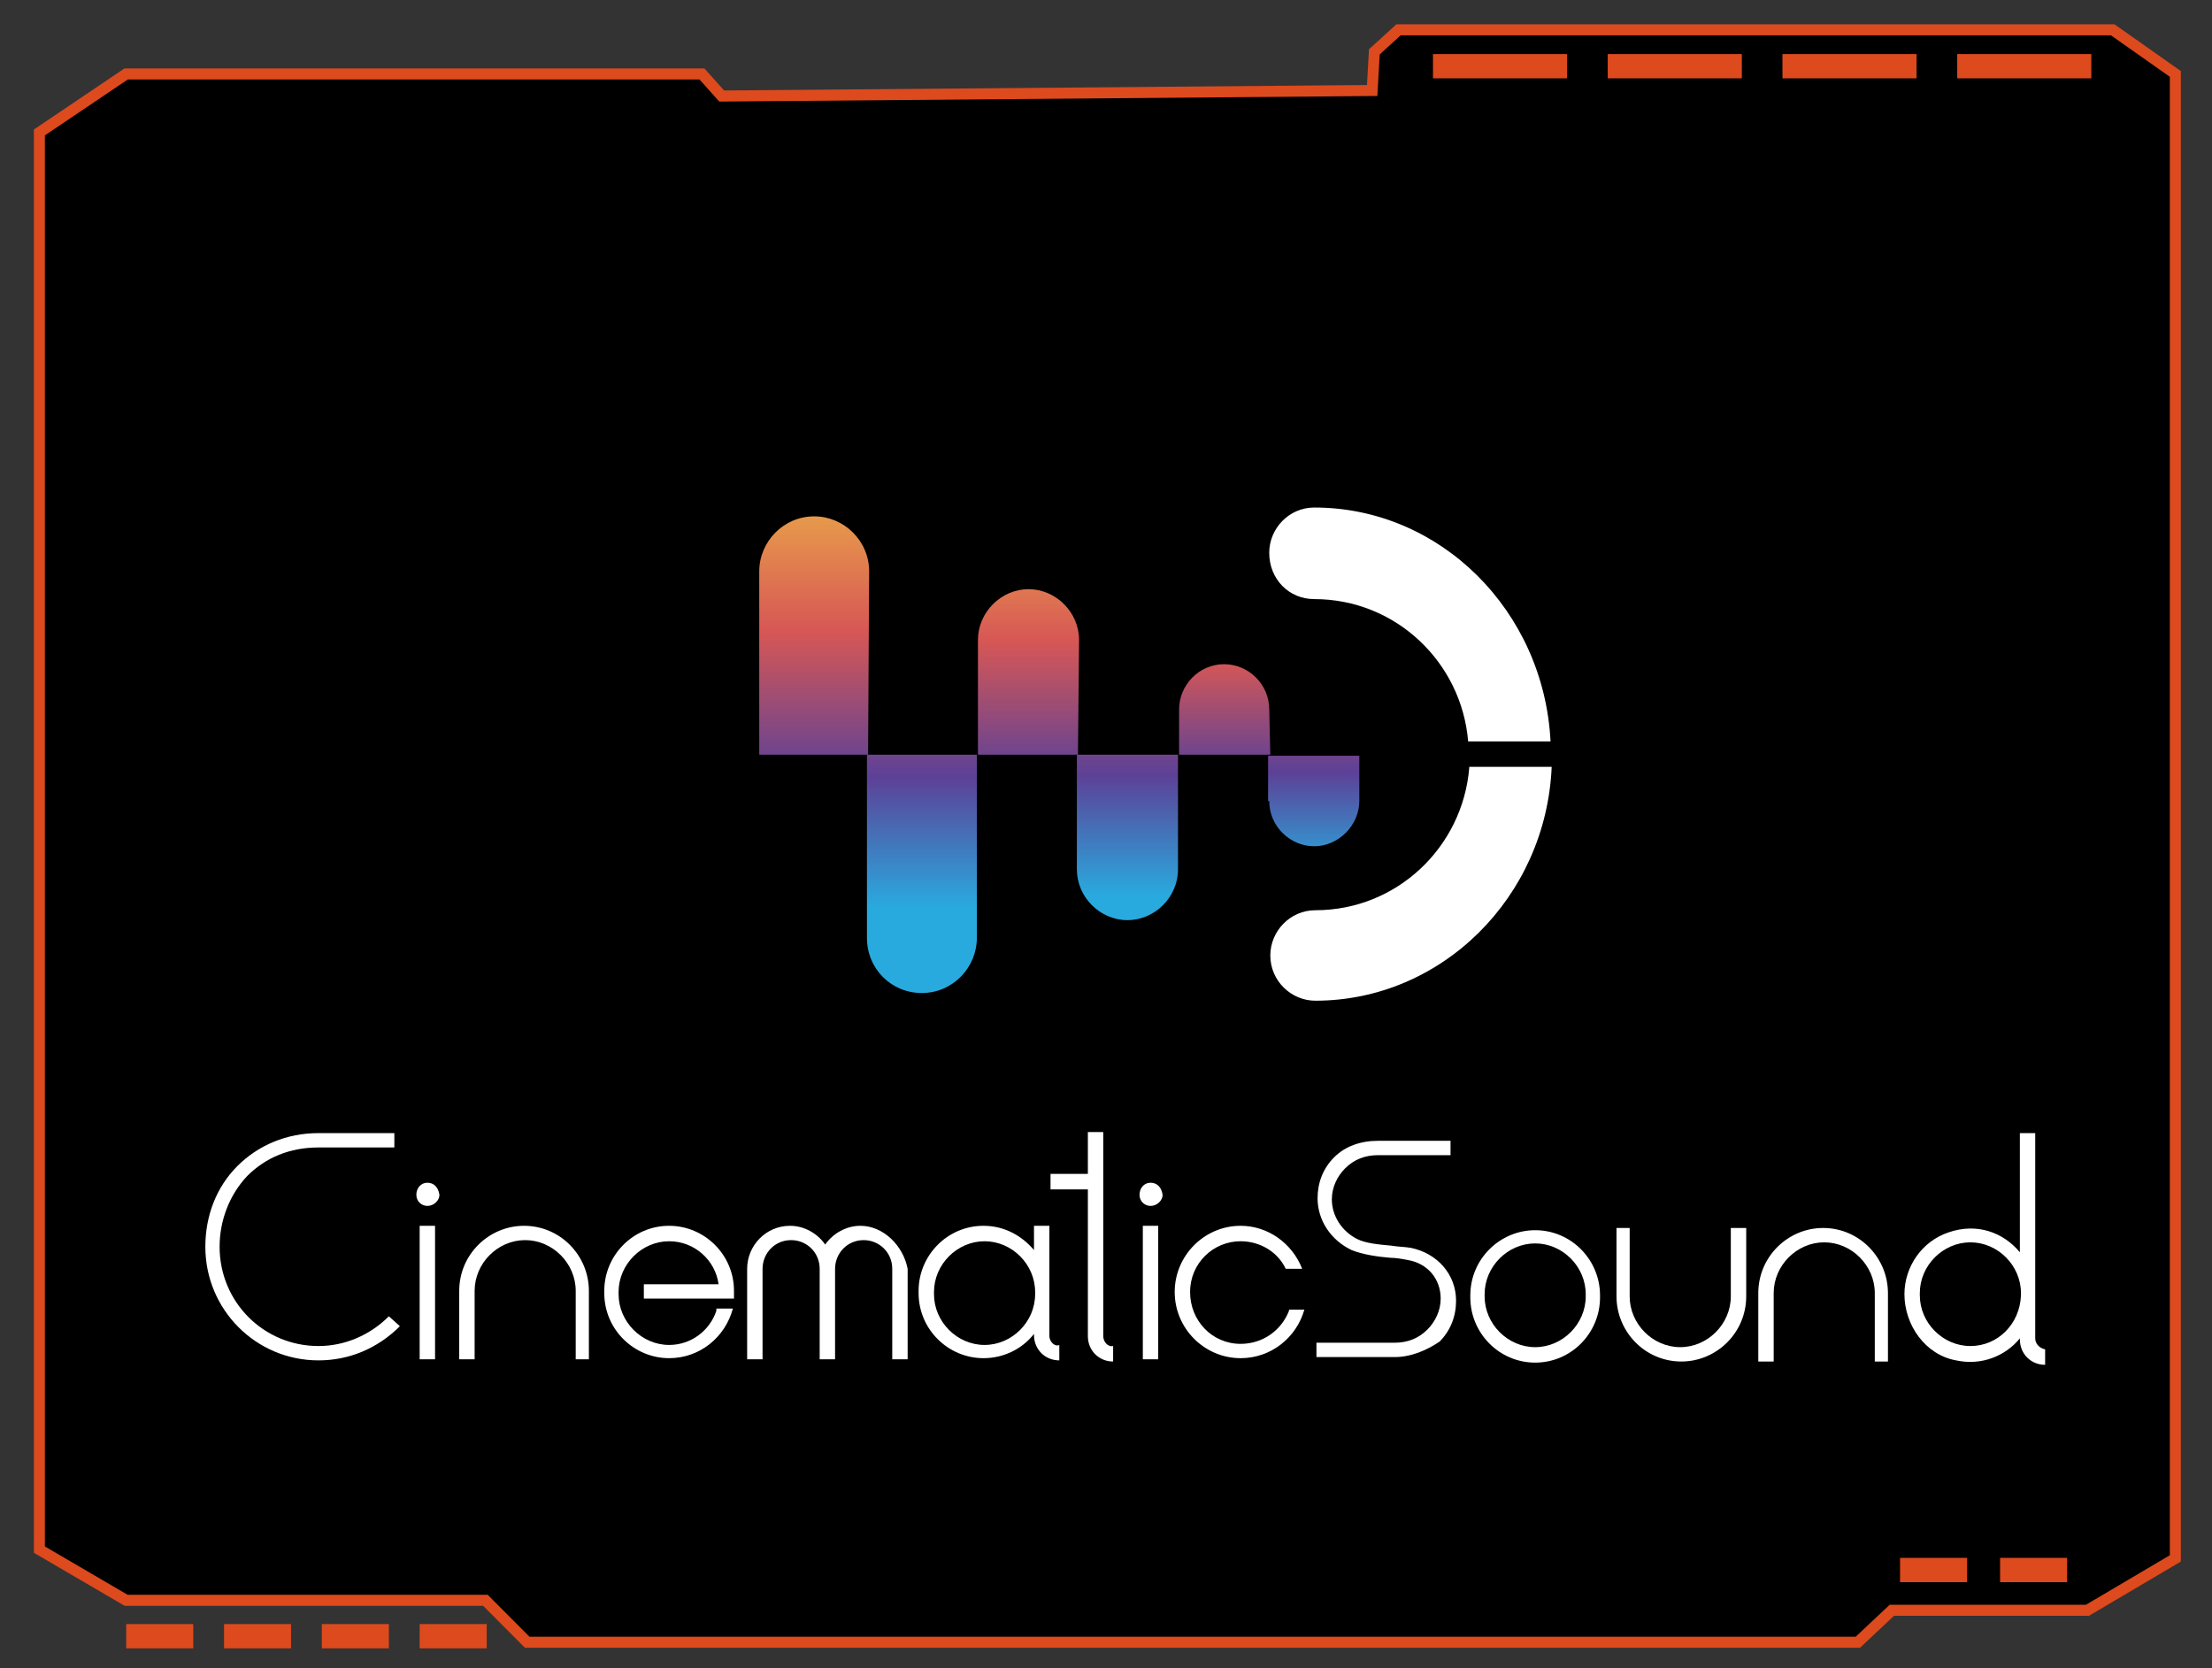 <?xml version="1.0" encoding="UTF-8"?>
<svg xmlns="http://www.w3.org/2000/svg" xmlns:xlink="http://www.w3.org/1999/xlink" width="183px" height="138px" viewBox="0 0 183 138" version="1.1">
<rect x="0" y="0" width="183" height="138" fill="#333333" stroke="none"/>
<defs>
<linearGradient id="linear0" gradientUnits="userSpaceOnUse" x1="83.613" y1="46.231" x2="83.613" y2="82.231" gradientTransform="matrix(0.909,0,0,0.913,0.348,0)">
<stop offset="0" style="stop-color:rgb(90.98%,61.569%,29.412%);stop-opacity:1;"/>
<stop offset="0.304" style="stop-color:rgb(84.314%,34.118%,33.333%);stop-opacity:1;"/>
<stop offset="0.673" style="stop-color:rgb(36.078%,25.49%,59.216%);stop-opacity:1;"/>
<stop offset="1" style="stop-color:rgb(16.078%,66.667%,87.451%);stop-opacity:1;"/>
</linearGradient>
<linearGradient id="linear1" gradientUnits="userSpaceOnUse" x1="73.671" y1="46.231" x2="73.671" y2="82.231" gradientTransform="matrix(0.909,0,0,0.913,0.348,0)">
<stop offset="0" style="stop-color:rgb(90.98%,61.569%,29.412%);stop-opacity:1;"/>
<stop offset="0.304" style="stop-color:rgb(84.314%,34.118%,33.333%);stop-opacity:1;"/>
<stop offset="0.673" style="stop-color:rgb(36.078%,25.49%,59.216%);stop-opacity:1;"/>
<stop offset="1" style="stop-color:rgb(16.078%,66.667%,87.451%);stop-opacity:1;"/>
</linearGradient>
<linearGradient id="linear2" gradientUnits="userSpaceOnUse" x1="102.252" y1="47.938" x2="102.252" y2="81.168" gradientTransform="matrix(0.909,0,0,0.913,0.348,0)">
<stop offset="0" style="stop-color:rgb(90.98%,61.569%,29.412%);stop-opacity:1;"/>
<stop offset="0.304" style="stop-color:rgb(84.314%,34.118%,33.333%);stop-opacity:1;"/>
<stop offset="0.673" style="stop-color:rgb(36.078%,25.49%,59.216%);stop-opacity:1;"/>
<stop offset="1" style="stop-color:rgb(16.078%,66.667%,87.451%);stop-opacity:1;"/>
</linearGradient>
<linearGradient id="linear3" gradientUnits="userSpaceOnUse" x1="93.139" y1="47.938" x2="93.139" y2="81.168" gradientTransform="matrix(0.909,0,0,0.913,0.348,0)">
<stop offset="0" style="stop-color:rgb(90.98%,61.569%,29.412%);stop-opacity:1;"/>
<stop offset="0.304" style="stop-color:rgb(84.314%,34.118%,33.333%);stop-opacity:1;"/>
<stop offset="0.673" style="stop-color:rgb(36.078%,25.49%,59.216%);stop-opacity:1;"/>
<stop offset="1" style="stop-color:rgb(16.078%,66.667%,87.451%);stop-opacity:1;"/>
</linearGradient>
<linearGradient id="linear4" gradientUnits="userSpaceOnUse" x1="110.951" y1="51.35" x2="110.951" y2="79.042" gradientTransform="matrix(0.909,0,0,0.913,0.348,0)">
<stop offset="0" style="stop-color:rgb(90.98%,61.569%,29.412%);stop-opacity:1;"/>
<stop offset="0.304" style="stop-color:rgb(84.314%,34.118%,33.333%);stop-opacity:1;"/>
<stop offset="0.673" style="stop-color:rgb(36.078%,25.49%,59.216%);stop-opacity:1;"/>
<stop offset="1" style="stop-color:rgb(16.078%,66.667%,87.451%);stop-opacity:1;"/>
</linearGradient>
<linearGradient id="linear5" gradientUnits="userSpaceOnUse" x1="119.235" y1="51.35" x2="119.235" y2="79.042" gradientTransform="matrix(0.909,0,0,0.913,0.348,0)">
<stop offset="0" style="stop-color:rgb(90.98%,61.569%,29.412%);stop-opacity:1;"/>
<stop offset="0.304" style="stop-color:rgb(84.314%,34.118%,33.333%);stop-opacity:1;"/>
<stop offset="0.673" style="stop-color:rgb(36.078%,25.49%,59.216%);stop-opacity:1;"/>
<stop offset="1" style="stop-color:rgb(16.078%,66.667%,87.451%);stop-opacity:1;"/>
</linearGradient>
</defs>
<g id="surface1">
<path style="fill-rule:nonzero;fill:rgb(0%,0%,0%);fill-opacity:1;stroke-width:1;stroke-linecap:butt;stroke-linejoin:miter;stroke:rgb(86.667%,29.02%,11.373%);stroke-opacity:1;stroke-miterlimit:10;" d="M 63.501 6.698 L 11.101 6.698 L 3.2 12.001 L 3.2 140.402 L 11.101 144.998 L 43.799 144.998 L 47.601 148.799 L 168.701 148.799 L 171.798 145.901 L 189.601 145.901 L 197.601 141.198 L 197.601 6.698 L 191.9 2.701 L 126.899 2.701 L 124.699 4.699 L 124.502 8.2 L 65.301 8.701 Z M 63.501 6.698 " transform="matrix(0.909,0,0,0.913,0.348,0)"/>
<path style=" stroke:none;fill-rule:nonzero;fill:rgb(86.667%,29.02%,11.373%);fill-opacity:1;" d="M 118.551 4.473 L 129.645 4.473 L 129.645 6.48 L 118.551 6.48 Z M 118.551 4.473 "/>
<path style=" stroke:none;fill-rule:nonzero;fill:rgb(86.667%,29.02%,11.373%);fill-opacity:1;" d="M 133.008 4.473 L 144.102 4.473 L 144.102 6.48 L 133.008 6.48 Z M 133.008 4.473 "/>
<path style=" stroke:none;fill-rule:nonzero;fill:rgb(86.667%,29.02%,11.373%);fill-opacity:1;" d="M 147.465 4.473 L 158.559 4.473 L 158.559 6.48 L 147.465 6.48 Z M 147.465 4.473 "/>
<path style=" stroke:none;fill-rule:nonzero;fill:rgb(86.667%,29.02%,11.373%);fill-opacity:1;" d="M 161.922 4.473 L 173.016 4.473 L 173.016 6.48 L 161.922 6.48 Z M 161.922 4.473 "/>
<path style=" stroke:none;fill-rule:nonzero;fill:rgb(86.667%,29.02%,11.373%);fill-opacity:1;" d="M 157.191 128.871 L 162.738 128.871 L 162.738 130.883 L 157.191 130.883 Z M 157.191 128.871 "/>
<path style=" stroke:none;fill-rule:nonzero;fill:rgb(86.667%,29.02%,11.373%);fill-opacity:1;" d="M 165.469 128.871 L 171.012 128.871 L 171.012 130.883 L 165.469 130.883 Z M 165.469 128.871 "/>
<path style=" stroke:none;fill-rule:nonzero;fill:rgb(86.667%,29.02%,11.373%);fill-opacity:1;" d="M 10.441 134.348 L 15.988 134.348 L 15.988 136.355 L 10.441 136.355 Z M 10.441 134.348 "/>
<path style=" stroke:none;fill-rule:nonzero;fill:rgb(86.667%,29.02%,11.373%);fill-opacity:1;" d="M 18.535 134.348 L 24.078 134.348 L 24.078 136.355 L 18.535 136.355 Z M 18.535 134.348 "/>
<path style=" stroke:none;fill-rule:nonzero;fill:rgb(86.667%,29.02%,11.373%);fill-opacity:1;" d="M 26.625 134.348 L 32.172 134.348 L 32.172 136.355 L 26.625 136.355 Z M 26.625 134.348 "/>
<path style=" stroke:none;fill-rule:nonzero;fill:rgb(86.667%,29.02%,11.373%);fill-opacity:1;" d="M 34.719 134.348 L 40.266 134.348 L 40.266 136.355 L 34.719 136.355 Z M 34.719 134.348 "/>
<path style=" stroke:none;fill-rule:nonzero;fill:rgb(100%,100%,100%);fill-opacity:1;" d="M 26.352 111.348 C 21.805 111.348 18.168 107.699 18.168 103.137 C 18.168 100.945 18.988 98.844 20.441 97.293 C 21.988 95.742 23.988 94.922 26.352 94.922 L 32.625 94.922 L 32.625 93.734 L 26.352 93.734 C 23.715 93.734 21.352 94.738 19.625 96.473 C 17.898 98.207 16.988 100.578 16.988 103.137 C 16.988 108.336 21.172 112.535 26.352 112.535 C 28.898 112.535 31.262 111.531 33.082 109.707 L 32.172 108.887 C 30.625 110.438 28.535 111.348 26.352 111.348 Z M 26.352 111.348 "/>
<path style=" stroke:none;fill-rule:nonzero;fill:rgb(100%,100%,100%);fill-opacity:1;" d="M 48.902 112.445 L 47.629 112.445 L 47.629 106.785 C 47.629 104.504 45.719 102.586 43.445 102.586 C 41.172 102.586 39.266 104.504 39.266 106.785 L 39.266 112.445 L 37.992 112.445 L 37.992 106.785 C 37.992 103.773 40.445 101.402 43.355 101.402 C 46.355 101.402 48.719 103.863 48.719 106.785 L 48.719 112.445 Z M 48.902 112.445 "/>
<path style=" stroke:none;fill-rule:nonzero;fill:rgb(100%,100%,100%);fill-opacity:1;" d="M 71.18 101.402 C 69.996 101.402 68.906 102.039 68.27 102.953 C 67.633 102.039 66.543 101.402 65.359 101.402 C 63.359 101.402 61.812 103.043 61.812 104.961 L 61.812 112.445 L 63.086 112.445 L 63.086 104.961 C 63.086 103.684 64.086 102.586 65.449 102.586 C 66.723 102.586 67.812 103.59 67.812 104.961 L 67.812 112.445 L 69.086 112.445 L 69.086 104.961 C 69.086 103.684 70.086 102.586 71.453 102.586 C 72.723 102.586 73.816 103.59 73.816 104.961 L 73.816 112.445 L 75.09 112.445 L 75.09 104.961 C 74.723 103.043 73.086 101.402 71.18 101.402 Z M 71.18 101.402 "/>
<path style=" stroke:none;fill-rule:nonzero;fill:rgb(100%,100%,100%);fill-opacity:1;" d="M 59.266 108.43 C 58.723 110.07 57.176 111.258 55.359 111.258 C 53.086 111.258 51.176 109.34 51.176 107.059 L 51.176 106.879 C 51.176 104.594 53.086 102.68 55.359 102.68 C 57.449 102.68 59.176 104.23 59.449 106.238 L 53.266 106.238 L 53.266 107.426 L 60.723 107.426 L 60.723 106.785 C 60.723 103.773 58.266 101.402 55.359 101.402 C 52.355 101.402 49.992 103.863 49.992 106.785 L 49.992 106.969 C 49.992 109.98 52.449 112.352 55.359 112.352 C 57.902 112.352 59.996 110.617 60.633 108.246 L 59.266 108.246 Z M 59.266 108.43 "/>
<path style=" stroke:none;fill-rule:nonzero;fill:rgb(100%,100%,100%);fill-opacity:1;" d="M 91.273 110.527 L 91.273 93.645 L 90 93.645 L 90 97.109 L 86.91 97.109 L 86.91 98.391 L 90 98.391 L 90 110.527 C 90 111.715 90.91 112.629 92.09 112.629 L 92.09 111.348 C 91.637 111.441 91.273 110.984 91.273 110.527 Z M 91.273 110.527 "/>
<path style=" stroke:none;fill-rule:nonzero;fill:rgb(100%,100%,100%);fill-opacity:1;" d="M 106.641 108.43 C 106.004 110.07 104.457 111.168 102.637 111.168 C 100.273 111.168 98.457 109.25 98.457 106.879 C 98.457 104.504 100.363 102.68 102.637 102.68 C 104.273 102.68 105.73 103.59 106.367 104.961 L 107.73 104.961 C 106.91 102.859 104.91 101.402 102.637 101.402 C 99.637 101.402 97.184 103.863 97.184 106.879 C 97.184 109.891 99.637 112.352 102.637 112.352 C 105.184 112.352 107.273 110.617 107.91 108.336 L 106.641 108.336 Z M 106.641 108.43 "/>
<path style=" stroke:none;fill-rule:nonzero;fill:rgb(100%,100%,100%);fill-opacity:1;" d="M 86.816 110.527 L 86.816 101.402 L 85.543 101.402 L 85.543 103.41 C 84.543 102.223 83.09 101.402 81.363 101.402 C 78.363 101.402 75.996 103.863 75.996 106.785 L 75.996 106.969 C 75.996 109.98 78.453 112.352 81.363 112.352 C 83 112.352 84.543 111.621 85.543 110.344 L 85.543 110.438 C 85.543 111.621 86.453 112.535 87.637 112.535 L 87.637 111.258 C 87.273 111.441 86.816 110.984 86.816 110.527 Z M 81.453 111.258 C 79.18 111.258 77.27 109.34 77.27 107.059 L 77.27 106.879 C 77.27 104.594 79.18 102.68 81.453 102.68 C 83.727 102.68 85.637 104.594 85.637 106.879 L 85.637 107.059 C 85.637 109.34 83.727 111.258 81.453 111.258 Z M 81.453 111.258 "/>
<path style=" stroke:none;fill-rule:nonzero;fill:rgb(100%,100%,100%);fill-opacity:1;" d="M 34.719 101.402 L 35.992 101.402 L 35.992 112.445 L 34.719 112.445 Z M 34.719 101.402 "/>
<path style=" stroke:none;fill-rule:nonzero;fill:rgb(100%,100%,100%);fill-opacity:1;" d="M 35.355 97.84 C 34.809 97.84 34.445 98.297 34.445 98.844 C 34.445 99.395 34.898 99.758 35.355 99.758 C 35.898 99.758 36.355 99.301 36.355 98.844 C 36.262 98.207 35.898 97.84 35.355 97.84 Z M 35.355 97.84 "/>
<path style=" stroke:none;fill-rule:nonzero;fill:rgb(100%,100%,100%);fill-opacity:1;" d="M 94.547 101.402 L 95.82 101.402 L 95.82 112.445 L 94.547 112.445 Z M 94.547 101.402 "/>
<path style=" stroke:none;fill-rule:nonzero;fill:rgb(100%,100%,100%);fill-opacity:1;" d="M 95.184 97.84 C 94.637 97.84 94.273 98.297 94.273 98.844 C 94.273 99.395 94.727 99.758 95.184 99.758 C 95.727 99.758 96.184 99.301 96.184 98.844 C 96.09 98.207 95.727 97.84 95.184 97.84 Z M 95.184 97.84 "/>
<path style=" stroke:none;fill-rule:nonzero;fill:rgb(100%,100%,100%);fill-opacity:1;" d="M 127.008 112.719 C 124.004 112.719 121.641 110.254 121.641 107.332 L 121.641 107.152 C 121.641 104.141 124.098 101.766 127.008 101.766 C 130.008 101.766 132.371 104.23 132.371 107.152 L 132.371 107.332 C 132.371 110.254 130.008 112.719 127.008 112.719 Z M 127.008 102.859 C 124.734 102.859 122.824 104.777 122.824 107.059 L 122.824 107.242 C 122.824 109.523 124.734 111.441 127.008 111.441 C 129.277 111.441 131.188 109.523 131.188 107.242 L 131.188 107.059 C 131.188 104.777 129.277 102.859 127.008 102.859 Z M 127.008 102.859 "/>
<path style=" stroke:none;fill-rule:nonzero;fill:rgb(100%,100%,100%);fill-opacity:1;" d="M 156.375 112.629 L 155.102 112.629 L 155.102 106.969 C 155.102 104.688 153.191 102.77 150.918 102.77 C 148.645 102.77 146.738 104.688 146.738 106.969 L 146.738 112.629 L 145.465 112.629 L 145.465 106.969 C 145.465 103.957 147.918 101.582 150.828 101.582 C 153.828 101.582 156.191 104.047 156.191 106.969 L 156.191 112.629 Z M 156.375 112.629 "/>
<path style=" stroke:none;fill-rule:nonzero;fill:rgb(100%,100%,100%);fill-opacity:1;" d="M 133.551 101.582 L 134.824 101.582 L 134.824 107.242 C 134.824 109.523 136.734 111.441 139.008 111.441 C 141.281 111.441 143.191 109.523 143.191 107.242 L 143.191 101.582 L 144.465 101.582 L 144.465 107.242 C 144.465 110.254 142.008 112.629 139.098 112.629 C 136.098 112.629 133.734 110.164 133.734 107.242 L 133.734 101.582 Z M 133.551 101.582 "/>
<path style=" stroke:none;fill-rule:nonzero;fill:rgb(100%,100%,100%);fill-opacity:1;" d="M 168.375 110.711 L 168.375 93.734 L 167.105 93.734 L 167.105 103.59 C 165.738 101.949 163.559 101.129 161.195 101.949 C 159.012 102.68 157.555 104.777 157.555 107.059 C 157.555 109.613 159.285 112.078 161.828 112.535 C 163.922 112.992 165.922 112.172 167.105 110.711 L 167.105 110.801 C 167.105 111.988 168.012 112.902 169.195 112.902 L 169.195 111.621 C 168.738 111.531 168.375 111.168 168.375 110.711 Z M 163.012 111.348 C 160.738 111.348 158.828 109.434 158.828 107.152 L 158.828 106.969 C 158.828 104.688 160.738 102.77 163.012 102.77 C 165.285 102.77 167.195 104.688 167.195 106.969 L 167.195 107.152 C 167.105 109.523 165.285 111.348 163.012 111.348 Z M 163.012 111.348 "/>
<path style=" stroke:none;fill-rule:nonzero;fill:rgb(100%,100%,100%);fill-opacity:1;" d="M 115.367 112.262 L 108.91 112.262 L 108.91 111.074 L 115.367 111.074 C 116.457 111.074 117.367 110.711 118.094 109.98 C 118.73 109.34 119.188 108.43 119.188 107.426 C 119.188 105.781 118.094 104.504 116.457 104.23 C 116.004 104.141 115.457 104.047 115.004 104.047 C 113.914 103.957 112.73 103.773 111.82 103.41 C 110.094 102.586 109.004 100.945 109.004 99.117 C 109.004 97.84 109.457 96.656 110.367 95.742 C 111.277 94.828 112.551 94.371 114.004 94.371 L 120.004 94.371 L 120.004 95.559 L 114.004 95.559 C 112.914 95.559 112.004 95.926 111.277 96.656 C 110.641 97.293 110.184 98.207 110.184 99.211 C 110.184 100.578 111.004 101.855 112.277 102.496 C 113.004 102.859 114.094 102.953 115.094 103.043 C 115.641 103.137 116.188 103.137 116.73 103.227 C 118.914 103.684 120.461 105.418 120.461 107.605 C 120.461 108.887 120.004 110.07 119.094 110.984 C 118.004 111.715 116.73 112.262 115.367 112.262 Z M 115.367 112.262 "/>
<path style=" stroke:none;fill-rule:nonzero;fill:url(#linear0);" d="M 71.816 62.43 L 80.816 62.43 L 80.816 77.578 C 80.816 80.043 78.816 82.145 76.27 82.145 C 73.723 82.145 71.723 80.137 71.723 77.578 L 71.723 62.43 Z M 71.816 62.43 "/>
<path style=" stroke:none;fill-rule:nonzero;fill:url(#linear1);" d="M 71.816 62.43 L 62.812 62.43 L 62.812 47.277 C 62.812 44.812 64.812 42.715 67.359 42.715 C 69.816 42.715 71.906 44.723 71.906 47.277 Z M 71.816 62.43 "/>
<path style=" stroke:none;fill-rule:nonzero;fill:url(#linear2);" d="M 89.18 62.43 L 97.457 62.43 L 97.457 71.922 C 97.457 74.203 95.547 76.117 93.273 76.117 C 91 76.117 89.09 74.203 89.09 71.922 L 89.09 62.43 Z M 89.18 62.43 "/>
<path style=" stroke:none;fill-rule:nonzero;fill:url(#linear3);" d="M 89.18 62.43 L 80.906 62.43 L 80.906 52.938 C 80.906 50.656 82.816 48.738 85.09 48.738 C 87.363 48.738 89.273 50.656 89.273 52.938 Z M 89.18 62.43 "/>
<path style=" stroke:none;fill-rule:nonzero;fill:url(#linear4);" d="M 105.004 58.688 C 105.004 56.586 103.273 54.945 101.273 54.945 C 99.184 54.945 97.547 56.68 97.547 58.688 L 97.547 62.43 L 105.094 62.43 Z M 105.004 58.688 "/>
<path style=" stroke:none;fill-rule:nonzero;fill:rgb(100%,100%,100%);fill-opacity:1;" d="M 108.73 49.559 C 115.457 49.559 120.914 54.762 121.461 61.332 L 128.277 61.332 C 127.734 50.562 119.188 41.984 108.73 41.984 C 106.641 41.984 105.004 43.719 105.004 45.727 C 105.004 47.918 106.641 49.559 108.73 49.559 Z M 108.73 49.559 "/>
<path style=" stroke:none;fill-rule:nonzero;fill:rgb(100%,100%,100%);fill-opacity:1;" d="M 121.551 63.523 C 121.004 70.094 115.551 75.297 108.82 75.297 C 106.73 75.297 105.094 77.031 105.094 79.039 C 105.094 81.141 106.82 82.781 108.82 82.781 C 119.277 82.781 127.914 74.203 128.371 63.434 L 121.551 63.434 Z M 121.551 63.523 "/>
<path style=" stroke:none;fill-rule:nonzero;fill:url(#linear5);" d="M 105.004 66.262 C 105.004 68.359 106.73 70.004 108.73 70.004 C 110.73 70.004 112.457 68.27 112.457 66.262 L 112.457 62.52 L 104.91 62.52 L 104.91 66.262 Z M 105.004 66.262 "/>
</g>
</svg>
